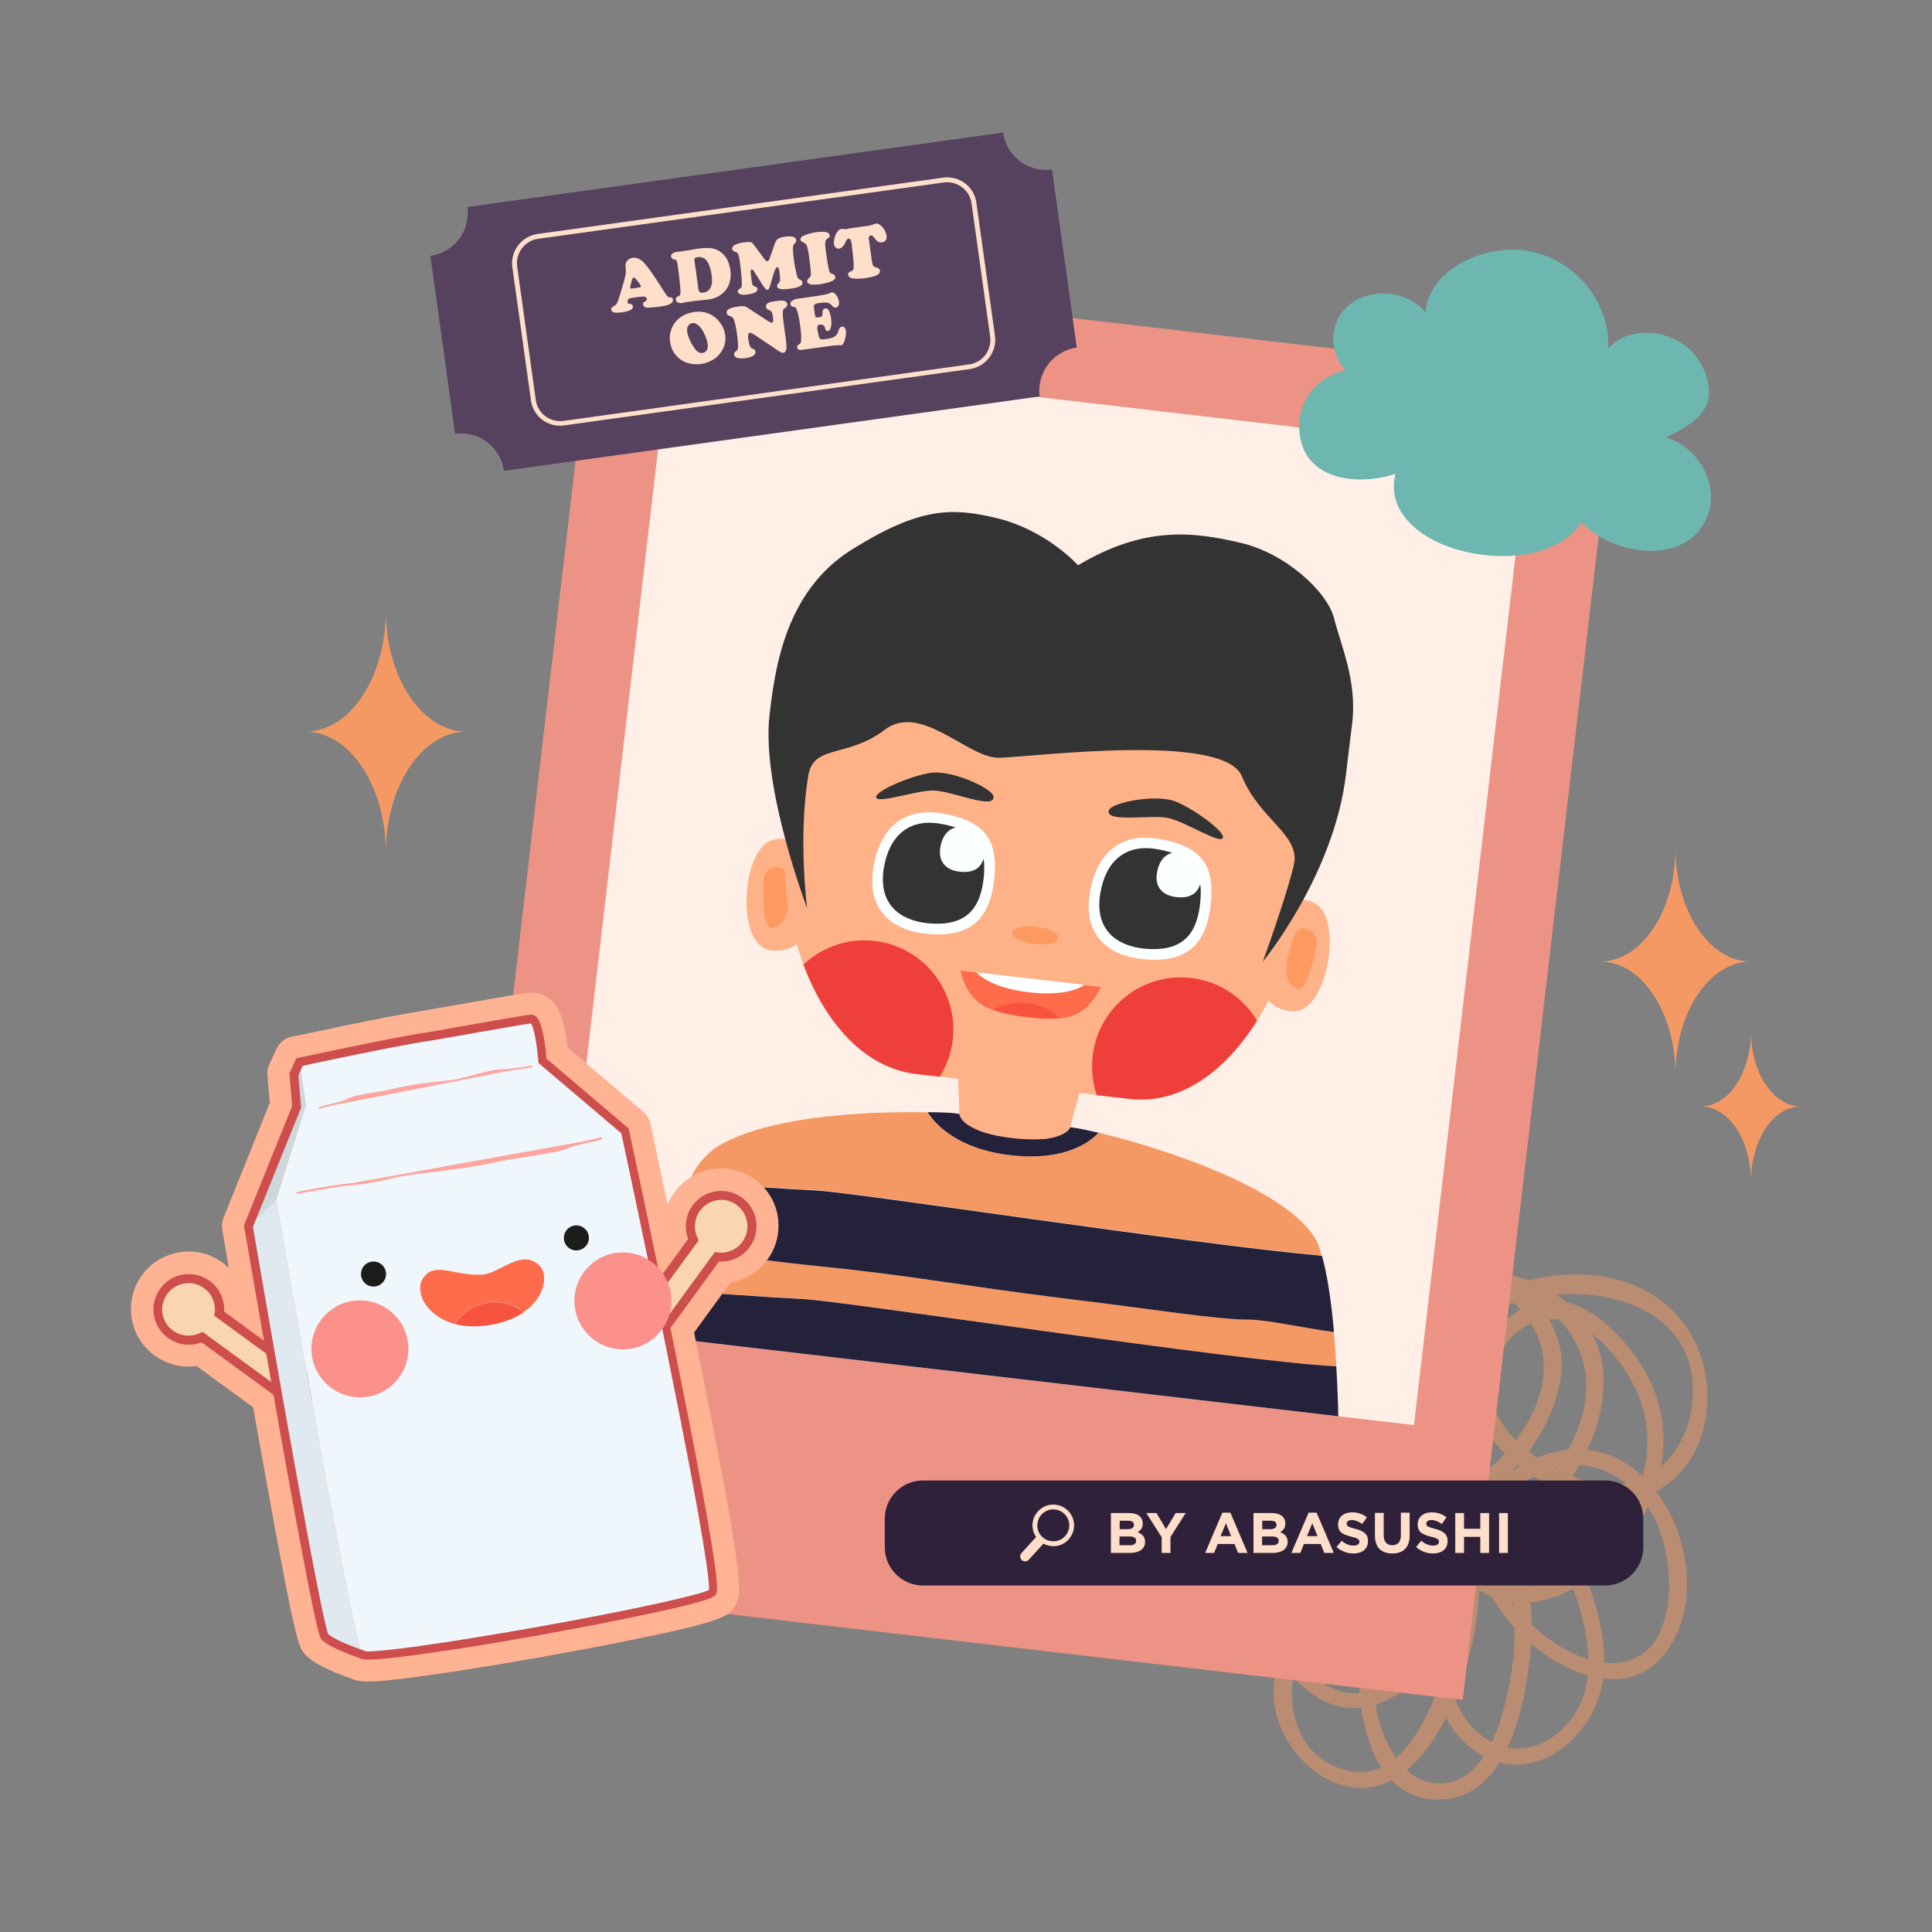 <?xml version="1.0" encoding="utf-8"?>
<!-- Generator: Adobe Illustrator 22.1.0, SVG Export Plug-In . SVG Version: 6.00 Build 0)  -->
<svg version="1.1" id="Layer_1" xmlns="http://www.w3.org/2000/svg" xmlns:xlink="http://www.w3.org/1999/xlink" x="0px" y="0px"
	 viewBox="0 0 1080 1080" style="enable-background:new 0 0 1080 1080;" xml:space="preserve">
<rect x="0" y="0" width="1080" height="1080" fill="#808080" stroke="none"/>
<style type="text/css">
	.st0{opacity:0.5;fill:#F49964;}
	.st1{fill:#EC9385;}
	.st2{fill:#FFEFE6;}
	.st3{clip-path:url(#SVGID_2_);}
	.st4{fill:#F49964;}
	.st5{fill:#24213B;}
	.st6{fill:#FFCB15;}
	.st7{fill:#FFB288;}
	.st8{opacity:0.7;fill:#FE9150;}
	.st9{fill:#333333;}
	.st10{fill:#FBFFFF;}
	.st11{fill:#FF6C4B;}
	.st12{fill:#F7533F;}
	.st13{fill:#EF3F3A;}
	.st14{fill:none;}
	.st15{fill:#56425E;}
	.st16{fill:#FFDFCA;}
	.st17{fill:#FFB392;}
	.st18{fill:#F9D6B1;}
	.st19{fill:#CE4D4D;}
	.st20{fill:#CDD7DE;}
	.st21{fill:#DFE9EF;}
	.st22{fill:#EFF7FC;}
	.st23{fill:#FFA49F;}
	.st24{fill:#1C1C1B;}
	.st25{fill:#FC908B;}
	.st26{fill:#6EB7B1;}
	.st27{fill:#30213A;}
</style>
<g>
	<path class="st0" d="M838.8,846.7c-3.9-13.4,25.6-25.3,34.7-27c20.8-3.8,39.5,8.8,49.8,26.1c15.4,26,16.7,88.5-27.1,83.6
		c-25.7-2.9-63.8-35.7-62.3-64c0.8-15.5,13.8-26.6,27.3-13c4.2,4.2,7,11,9.6,16.2c5.8,11.7,10.9,23.8,13.9,36.5
		c3.4,14,5,29.7,0.2,43.6c-7.2,20.6-30.3,36.3-51.4,24.9c-18.9-10.3-24.4-32-24.9-52.1c-0.3-15.6,0.5-46.4,13.3-57.9
		c26.7-24.1,25.7,51,24,63.9c-2.9,22.3-11.4,70-41.7,69.4c-21.5-0.4-32.3-25.9-35.2-43.7c-3.3-20.4,0.2-44.1,11.1-61.9
		c4-6.5,15.2-22,23.8-23.7c12-2.3,13.9,9.5,13.6,17.7c-0.4,14.8-4.2,29.8-8.6,43.9c-7.6,24.5-24.3,70.4-58.3,59.8
		c-30.2-9.5-32.7-43-24.1-67.8c8.1-23.4,20.4-46.1,35.5-65.8c10.1-13.3,36.1-44.2,55.8-29.6c24.8,18.5-5.4,73.2-17.9,90.5
		c-9.2,12.8-22.8,27.8-39.4,30c-20,2.7-37.6-18.1-42-35.9c-5.2-20.7,4.5-47,13.7-65.4c7.2-14.6,27.3-47.3,43.2-23.3
		c17.2,25.9-14.1,82.5-47.1,73.6c-34.1-9.2-17.2-64.7-5.6-86.1c7-12.9,16.5-25,27.4-34.8c17.2-15.5,50.8-26.5,56.8,5.6
		c4.6,24.9-21.8,82.4-53.3,62c-29.3-19-20.9-64.2-7.6-89.4c8.4-15.9,21.2-31.2,37.4-39.5c19.6-9.9,38.7-3.2,55.5,9.1
		c29.5,21.7,30.5,51.2,10.5,80.1c-17.2,24.9-48.8,45.3-75.4,20.5c-40.1-37.4,5.8-97.9,50.2-102.4c40.3-4.1,71.5,32.1,60.2,71.1
		c-8.3,28.7-37.1,69-72.5,56.5c-30.3-10.7-32.7-54-19-78.3c10.4-18.5,29-31.8,48.4-39.5C883,713.5,952,725.8,946,784.4
		c-2.2,21.4-16.9,42.9-39,45.3c-18.9,2.1-39-7.7-53.6-19.2c-17.1-13.5-27.6-35-14.5-55.3c14.9-23.1,38.7-22.6,57-4.4
		c29.5,29.4,33,65.7,10.1,100.1c-20.5,30.7-67.1,56.7-89.1,12.4c-13.2-26.6-7.7-66,19-82.1c4.9-3,0.9-11-4.1-8
		c-32.2,19.4-39.3,66.9-20.6,98.3c24.2,40.8,70.2,24.9,95.1-5.8c32.9-40.6,32.4-88.9-7.6-124.8c-13-11.7-29.5-18.5-46.1-10.3
		c-16.6,8.1-29.8,27.6-28.9,46.4c1.8,39.7,61.2,72.7,96.8,59c39.1-15,43.3-70.5,18.4-99.2c-43.7-50.4-141.9-16.2-160,42.7
		c-10,32.5,5.2,78.4,44.2,79.1c42.9,0.8,74.8-50.3,73.3-89.2c-1.5-40.3-45.3-65.3-82.3-56.6c-31.3,7.3-59.5,35.6-63.8,67.9
		c-4.1,30.2,20.4,65.2,53.1,62.8c36.2-2.6,68.6-45.6,69.6-80.1c1.1-36.6-47-72-81.7-63.2c-42.2,10.7-72.9,67.2-65.7,108.6
		c5.4,31.1,34,61.5,64.2,36.3c22.6-18.8,43.1-76.1,7.9-92.9c-38.7-18.5-78.1,36.7-89.5,66.8c-10.7,28.2-17.6,89.1,29.6,85.9
		c33.7-2.3,61-52.9,48-83c-12.8-29.7-38.8-17.2-53,3.5c-16.3,23.8-32.5,64.4-21.1,93.1c9.5,23.8,33.2,43.8,59.4,33.7
		c26.7-10.3,44.7-40.3,54.7-65.6c7.3-18.6,16.7-51.1-1.2-67c-23-20.6-53.6,9.6-67.4,26.7C737,872.2,711,913.3,712,947.8
		c1,34,40.2,67.2,71.7,43.9c29.1-21.5,45.6-79.1,42.8-113.8c-1.1-13.7-7-25.4-22.2-20.4c-20.3,6.8-34.5,29.9-40.5,49.1
		c-9.8,31.7-4.1,104,44.6,99.1c37.5-3.8,45.8-61.2,47.8-90.1c1.1-16.1-3.7-85.9-34.4-65.4c-17.8,11.9-21.4,44.8-22.1,63.8
		c-0.7,22,3.1,46.1,20.5,61.4c32.6,28.5,73.2-3,76.3-39.9c1.7-20.5-4.5-41.1-12.6-59.8c-5.8-13.3-13.6-33.9-28.7-39.1
		c-13-4.5-26.6,6-30,18.5c-4.5,16.8,6.6,35.8,16.2,48.7c19,25.2,65.4,53,90.2,19.4c24.1-32.6,8-90.5-27.6-107.9
		c-17.6-8.6-36-5.8-52.6,3.3c-10.6,5.8-25.7,15.7-21.5,29.7C831.6,854,840.4,852.2,838.8,846.7L838.8,846.7z"/>
	<g>
		
			<rect x="289.6" y="177.8" transform="matrix(0.993 0.116 -0.116 0.993 67.724 -63.276)" class="st1" width="573.1" height="742.1"/>
		
			<rect x="340.7" y="224.2" transform="matrix(0.993 0.116 -0.116 0.993 61.801 -64.322)" class="st2" width="483.1" height="546.6"/>
		<g>
			<defs>
				
					<rect id="SVGID_1_" x="340.7" y="224.2" transform="matrix(0.993 0.116 -0.116 0.993 61.801 -64.322)" width="483.1" height="546.6"/>
			</defs>
			<clipPath id="SVGID_2_">
				<use xlink:href="#SVGID_1_"  style="overflow:visible;"/>
			</clipPath>
			<g class="st3">
				<g>
					<path class="st4" d="M736.6,694.9c-14-29.3-85.5-53-122.5-61.7c-4.4,4.7-18.2,16.1-49.6,12.5c-29.2-3.4-41.6-17.1-46.1-23.9
						c-25.9-0.5-83.8,0.6-114.9,17.7c-8.1,4.5-14.3,11.7-17.9,20.2c-0.1,0.3-0.2,0.6-0.3,0.9c26.4,1.9,57.5,4,70.8,4.7
						c21.4,1,209.3,29.9,282.7,36.5C738.2,699.3,737.4,697,736.6,694.9z"/>
					<path class="st4" d="M542.9,629.9c1.5,1.1,3.7,1.9,6.3,2.8c1,0.4,2.2,0.7,3.4,1c0.6,0.2,1.2,0.3,1.9,0.5
						c1.3,0.3,2.7,0.6,4.2,0.9c1.5,0.3,3.1,0.5,4.8,0.8c0.9,0.1,1.7,0.2,2.6,0.3c1.8,0.2,3.5,0.4,5.2,0.5c1.6,0.1,3.1,0.2,4.6,0.2
						c1.4,0,2.8,0,4,0c0.8,0,1.6-0.1,2.4-0.1c0.2,0,0.4,0,0.6,0c0.7-0.1,1.5-0.1,2.1-0.2c0,0,0,0,0,0c1-0.1,2-0.3,2.8-0.5
						c0.6-0.1,1.1-0.2,1.6-0.4c0.1,0,0.3-0.1,0.4-0.1c0.5-0.1,1-0.3,1.4-0.4c0.7-0.2,1.3-0.5,1.8-0.7c0.6-0.2,1-0.5,1.5-0.7
						c0.4-0.3,0.8-0.5,1.2-0.7c0.2-0.1,0.3-0.2,0.5-0.4c0,0,0,0,0,0c0.3-0.2,0.6-0.5,0.8-0.7c1-1,1.2-1.7,1.2-1.7
						c-0.5-0.1-1-0.1-1.5-0.2c-19.9-2.3-49.1-5.7-60.5-7.1C536.4,622.9,536.6,626.4,542.9,629.9z"/>
					<path class="st5" d="M564.5,645.7c31.4,3.7,45.2-7.8,49.6-12.5c-6.5-1.5-11.9-2.6-15.8-3.1c0,0-0.3,0.8-1.2,1.7
						c-0.2,0.2-0.5,0.5-0.8,0.7c0,0,0,0,0,0c-0.2,0.1-0.3,0.2-0.5,0.4c-0.3,0.2-0.7,0.5-1.2,0.7c-0.4,0.3-0.9,0.5-1.5,0.7
						c-0.6,0.2-1.2,0.5-1.8,0.7c-0.4,0.1-0.9,0.3-1.4,0.4c-0.1,0-0.3,0.1-0.4,0.1c-0.5,0.1-1.1,0.3-1.6,0.4
						c-0.9,0.2-1.8,0.3-2.8,0.5c0,0,0,0,0,0c-0.7,0.1-1.4,0.2-2.1,0.2c-0.2,0-0.4,0-0.6,0c-0.8,0.1-1.6,0.1-2.4,0.1
						c-1.3,0-2.6,0-4,0c-1.4,0-3-0.1-4.6-0.2c-1.6-0.1-3.3-0.3-5.2-0.5c-0.9-0.1-1.8-0.2-2.6-0.3c-1.7-0.2-3.3-0.5-4.8-0.8
						c-1.5-0.3-2.9-0.6-4.2-0.9c-0.7-0.2-1.3-0.3-1.9-0.5c-1.2-0.3-2.3-0.7-3.4-1c-2.6-0.9-4.8-1.7-6.3-2.8c-6.3-3.5-6.5-7-6.5-7
						c-3-0.4-4.8-0.6-4.8-0.6s-5-0.3-13.2-0.4C522.9,628.6,535.4,642.3,564.5,645.7z"/>
				</g>
				<path class="st6" d="M585,636.5c-1.5,0.2-3.2,0.3-5.1,0.4C581.8,636.8,583.5,636.7,585,636.5z"/>
				<path class="st6" d="M575.9,636.9c-1.4,0-3-0.1-4.6-0.2C572.9,636.8,574.4,636.9,575.9,636.9z"/>
				<path class="st6" d="M579.9,636.9c-1.3,0-2.6,0-4,0C577.3,636.9,578.6,636.9,579.9,636.9z"/>
				<path class="st6" d="M597.1,631.9c-0.2,0.2-0.5,0.5-0.8,0.7C596.6,632.3,596.9,632.1,597.1,631.9z"/>
				<path class="st6" d="M591.3,635.1c-1,0.3-2.2,0.6-3.5,0.9C589.1,635.8,590.3,635.5,591.3,635.1z"/>
				<path class="st6" d="M595.8,632.9c-0.3,0.2-0.7,0.5-1.2,0.7C595.1,633.4,595.5,633.2,595.8,632.9z"/>
				<path class="st6" d="M556.5,634.6c-1.4-0.3-2.7-0.6-3.9-0.9C553.8,634,555.1,634.3,556.5,634.6z"/>
				<path class="st6" d="M542.9,629.9c-6.3-3.5-6.5-7-6.5-7h0C536.4,622.9,536.6,626.4,542.9,629.9z"/>
				<path class="st6" d="M549.2,632.7c-2.6-0.9-4.7-1.8-6.3-2.8C544.5,630.9,546.6,631.8,549.2,632.7z"/>
				<path class="st4" d="M747,763.8c-0.4-6.7-0.8-13.2-1.4-19.3c-18.1-2.5-37.7-6.9-47.2-6.9c-19-0.1-52.6-5.6-105.3-12.1
					c-53.3-6.5-84.7-12.6-133.8-17.6c-26.1-2.6-60.9-7.1-88.1-10.8c-2.8,7.5-5.6,15.2-8.4,23.2c28.5,2.1,70.1,5,86.2,5.8
					C472.2,727.3,689.4,760.9,747,763.8z"/>
				<path class="st5" d="M459.4,708c49.1,4.9,80.4,11,133.8,17.6c52.7,6.4,86.3,12,105.3,12.1c9.5,0,29.2,4.5,47.2,6.9
					c-1.5-17.2-3.7-31.9-6.7-42.6c-73.4-6.6-261.3-35.5-282.7-36.5c-13.3-0.6-44.4-2.8-70.8-4.7c-4.4,10.9-9.2,23.2-14.1,36.5
					C398.4,700.9,433.2,705.3,459.4,708z"/>
				<path class="st5" d="M747,763.8c-57.6-3-274.9-36.5-297.9-37.6c-16.1-0.8-57.8-3.7-86.2-5.8c-4.6,13-9.3,26.5-14,40.2
					c-0.1,0.3-0.2,0.6-0.3,0.9l5.9,0.7l393.9,46.1C748.3,792.9,747.8,777.8,747,763.8z"/>
				<g>
					<g>
						<g>
							<path class="st7" d="M451.3,485.7c0,0-3.8-21.5-20.2-15.9c-16.6,5.7-20.1,59.1-0.2,61.4c15.5,1.8,18.3-9.2,18.3-9.2
								L451.3,485.7z"/>
							<path class="st7" d="M712.6,516.3c0,0,8.6-20.1,23.3-10.8c14.9,9.4,5.9,62.1-14,59.8c-15.5-1.8-15.7-13.2-15.7-13.2
								L712.6,516.3z"/>
						</g>
						<g>
							<path class="st8" d="M436.3,484.8c0,0-9.7-1.4-9.6,8.9c0,10.4-0.4,26.4,5.7,24.7s7.5-6.5,8.3-12.9
								C441.4,499.2,441.8,486.7,436.3,484.8z"/>
							<path class="st8" d="M728.4,518.9c0,0,9.7,0.8,7.3,10.9s-5.7,25.7-11.2,22.7s-5.8-8-5.1-14.4
								C720,531.8,722.6,519.5,728.4,518.9z"/>
						</g>
					</g>
					<path class="st7" d="M454.1,393.8c-3.8,0.7-8.5,18.4-8.9,22.2l-5.8,49.8c-6.1,52.4,20.5,128.3,72.9,134.5l119,13.9
						c52.4,6.1,90.6-62.2,96.7-114.6l6-50.8c0.5-4.7-1-23.5-5.6-24.3C696.6,418.8,498.3,386,454.1,393.8z"/>
					<path class="st9" d="M602.6,316c0,0-17.7-20.1-46.8-26.7c-23.5-5.4-41.4-6-79.6,17.9c-37.4,23.4-43,66.9-46,92.2
						c-4.8,40.8,21,108.3,21,108.3s-5.2-39.5,0.7-74.5c2.9-17.1,22.3-9.6,42.6-25.2c20.3-15.6,46.8,16.1,64,15.6
						c19.3-0.5,125.6-14.3,135.7,10.3c10.1,24.5,32.8,32.8,29.1,49.4s-17.4,54.3-17.4,54.3s40.1-48.6,46.6-105.5
						c1.3-11.3,2.5-20.3,3.4-28c2.8-23.5-6.5-43.8-10.1-58.3c-3.8-15.2-27.4-36.7-52.5-42.4C666.1,297,639.3,294.2,602.6,316z"/>
					
						<ellipse transform="matrix(0.116 -0.993 0.993 0.116 -7.71 1037.186)" class="st8" cx="579" cy="522.9" rx="4.9" ry="13.1"/>
					<g>
						<g>
							<path class="st10" d="M555.7,492.2c-2.7,22.8-14.6,32-37.6,29.8c-19.3-1.9-34-13.2-29.8-37.6c3.7-21.3,16.7-33.1,37.6-29.8
								C551.4,458.7,558.2,470.3,555.7,492.2z"/>
							<path class="st9" d="M549.8,491.5c-2.2,18.9-12.1,26.4-31.1,24.6c-15.9-1.6-28-10.9-24.6-31.1c3-17.6,13.8-27.4,31.1-24.6
								C546.3,463.8,551.9,473.4,549.8,491.5z"/>
							<path class="st10" d="M550.6,476.3c-1,8.4-5.4,11.8-13.9,11c-7.1-0.7-12.6-4.9-11-13.9c1.4-7.9,6.2-12.2,13.9-11
								C549,463.9,551.6,468.2,550.6,476.3z"/>
						</g>
						<g>
							<path class="st10" d="M676.7,506.4c-2.7,22.8-14.6,32-37.6,29.8c-19.3-1.9-34-13.2-29.8-37.6c3.7-21.3,16.7-33.1,37.6-29.8
								C672.5,472.8,679.3,484.4,676.7,506.4z"/>
							<path class="st9" d="M670.8,505.7c-2.2,18.9-12.1,26.4-31.1,24.6c-15.9-1.6-28-10.9-24.6-31.1c3-17.6,13.8-27.4,31.1-24.6
								C667.3,478,673,487.6,670.8,505.7z"/>
							<path class="st10" d="M671.7,490.5c-1,8.4-5.4,11.8-13.9,11c-7.1-0.7-12.6-4.9-11-13.9c1.4-7.9,6.2-12.2,13.9-11
								C670.1,478.1,672.6,482.4,671.7,490.5z"/>
						</g>
						<path class="st9" d="M555.4,445.3c-0.5-4.6-23.5-15-35-13.3c-11.6,1.7-32.1,10.6-30.6,13.9c1.5,3.3,21.9-3.9,31.6-4
							C531.2,441.7,556.2,453.1,555.4,445.3z"/>
						<path class="st9" d="M619.9,452.9c1.6-4.4,26.4-9.1,37.1-4.9c10.9,4.3,28.8,17.7,26.5,20.6c-2.3,2.9-20.4-8.9-29.9-11.2
							C644.3,455,617.3,460.3,619.9,452.9z"/>
					</g>
					<g>
						<path class="st11" d="M537,542.5c0,0,2,14,13.7,20.3c8.9,4.8,37.9,9.1,48.8,5.1s15.9-16.1,15.9-16.1L537,542.5z"/>
						<path class="st10" d="M545.8,543.5c0,0,6.5,8.5,29.5,11.2s30.8-4.2,30.8-4.2L545.8,543.5z"/>
						<path class="st12" d="M555.1,564.6c9.4,3.1,26.2,5.6,37.3,4.6c-3.1-3.2-8.9-7.4-18.1-8.4C565.1,559.7,558.8,562.3,555.1,564.6
							z"/>
					</g>
					<g>
						<g>
							<path class="st13" d="M489,526c-15.2-1.8-29.5,3.5-39.9,13.2c11.8,31.5,33.3,57.7,63.2,61.2l13,1.5
								c3.8-6.1,6.4-13.1,7.3-20.7C535.7,553.9,516.2,529.2,489,526z"/>
							<path class="st13" d="M665.9,546.7c-27.3-3.2-51.9,16.3-55.1,43.6c-0.9,7.6,0,15.1,2.3,21.9l18.2,2.1
								c29.3,3.4,54.2-16.4,71.4-43.7C695.1,557.8,681.8,548.6,665.9,546.7z"/>
						</g>
					</g>
				</g>
				<path class="st14" d="M582.9,636.7c-0.2,0-0.4,0-0.6,0C582.5,636.8,582.7,636.7,582.9,636.7z"/>
				<path class="st14" d="M589.9,635.6c-0.1,0-0.3,0.1-0.4,0.1C589.6,635.6,589.7,635.6,589.9,635.6z"/>
				<path class="st14" d="M593.1,634.4c-0.6,0.2-1.2,0.5-1.8,0.7C592,634.9,592.6,634.7,593.1,634.4z"/>
				<path class="st14" d="M585,636.5c1-0.1,2-0.3,2.8-0.5C587,636.2,586,636.4,585,636.5C585,636.5,585,636.5,585,636.5z"/>
				<path class="st14" d="M549.2,632.7c-2.6-0.9-4.7-1.8-6.3-2.8C544.4,631,546.6,631.8,549.2,632.7z"/>
				<path class="st14" d="M595.8,632.9c0.2-0.1,0.3-0.2,0.5-0.4c0,0,0,0,0,0C596.2,632.7,596,632.8,595.8,632.9z"/>
				<path class="st5" d="M595.8,632.9c-0.3,0.2-0.7,0.5-1.2,0.7C595.1,633.4,595.5,633.2,595.8,632.9z"/>
				<path class="st5" d="M597.1,631.9c-0.2,0.2-0.5,0.5-0.8,0.7C596.6,632.3,596.9,632.1,597.1,631.9z"/>
				<path class="st5" d="M591.3,635.1c-0.4,0.1-0.9,0.3-1.4,0.4C590.4,635.4,590.9,635.3,591.3,635.1z"/>
				<path class="st5" d="M585,636.5c-0.7,0.1-1.4,0.2-2.1,0.2C583.6,636.7,584.3,636.6,585,636.5z"/>
				<path class="st5" d="M554.5,634.2c1.3,0.3,2.7,0.6,4.2,0.9c-0.8-0.1-1.5-0.3-2.2-0.4C555.8,634.5,555.1,634.3,554.5,634.2z"/>
				<path class="st7" d="M534.7,580.3l1.5,39.1l0.1,3.5c0,0,0.2,3.5,6.5,7c1.7,0.9,3.7,1.9,6.3,2.8c1,0.4,2.2,0.7,3.4,1
					c0.6,0.2,1.2,0.3,1.9,0.5c0.7,0.2,1.3,0.3,2,0.5c0.7,0.1,1.4,0.3,2.2,0.4c1.5,0.3,3.1,0.5,4.8,0.8c0.9,0.1,1.7,0.2,2.6,0.3
					c1.8,0.2,3.5,0.4,5.2,0.5c1.6,0.1,3.1,0.2,4.6,0.2c1.4,0,2.8,0,4,0c0.8,0,1.6-0.1,2.4-0.1c0.2,0,0.4,0,0.6,0
					c0.7-0.1,1.5-0.1,2.1-0.2c1-0.1,2-0.3,2.8-0.5c0.6-0.1,1.1-0.2,1.6-0.4c0.1,0,0.3-0.1,0.4-0.1c0.5-0.1,1-0.3,1.4-0.4
					c0.7-0.2,1.3-0.5,1.8-0.7c0.6-0.2,1-0.5,1.5-0.7c0.4-0.3,0.8-0.5,1.2-0.7c0.2-0.1,0.3-0.2,0.5-0.4c0.3-0.2,0.6-0.5,0.8-0.7
					c1-1,1.2-1.7,1.2-1.7l0.6-2.1l10.7-38.9L534.7,580.3z"/>
				<path class="st5" d="M582.3,636.8c-0.8,0.1-1.6,0.1-2.4,0.1C580.7,636.9,581.5,636.8,582.3,636.8z"/>
				<path class="st5" d="M589.5,635.7c-0.5,0.1-1.1,0.3-1.6,0.4C588.4,635.9,589,635.8,589.5,635.7z"/>
				<path class="st5" d="M563.5,635.9c-1.7-0.2-3.3-0.5-4.8-0.8C560.2,635.4,561.8,635.6,563.5,635.9z"/>
			</g>
		</g>
	</g>
	<g>
		<path class="st15" d="M601.9,194.3l-13.8-99.5c-13.3,1.8-25.5-7.4-27.3-20.7l-299.5,41.6c1.8,13.3-7.4,25.5-20.7,27.3l13.8,99.5
			c13.3-1.8,25.5,7.4,27.3,20.7l299.5-41.6C579.4,208.4,588.7,196.1,601.9,194.3z"/>
		<path class="st16" d="M300.4,130.8l0.4,2.7L527.6,102c7.5-1,14.5,4.2,15.5,11.7l10.4,74.5c1,7.5-4.2,14.5-11.7,15.5L315,235.3
			c-7.5,1-14.5-4.2-15.5-11.7L289.1,149c-1-7.5,4.2-14.5,11.7-15.5L300.4,130.8 M300.4,130.8c-8.9,1.3-15.2,9.6-14,18.5l10.4,74.5
			c1.2,9,9.6,15.3,18.6,14l226.7-31.5c0,0,0,0,0.1,0c8.9-1.3,15.2-9.6,14-18.5l-10.4-74.5c-1.2-9-9.6-15.3-18.6-14L300.4,130.8
			C300.5,130.8,300.4,130.8,300.4,130.8L300.4,130.8z"/>
		<g>
			<g>
				<path class="st16" d="M367.2,156.7l5,7.8c0.5,0.7,0.9,1.2,1.1,1.4c0.3,0.2,0.7,0.3,1.2,0.3c1,0,1.6,0.4,1.7,1.3
					c0.1,1-0.4,1.8-1.5,2.4c-1.1,0.6-3.1,1.1-5.8,1.5c-3.1,0.4-5.4,0.6-6.9,0.6c-0.7,0-1.3-0.2-1.7-0.5c-0.5-0.3-0.7-0.7-0.8-1.3
					c-0.1-0.4,0-0.7,0.2-1c0.2-0.3,0.5-0.5,1.1-0.8c0.6-0.3,0.9-0.7,0.8-1.2c-0.1-0.9-0.8-1.4-1.9-1.4c-1.2,0-2.9,0.2-5.1,0.5
					c-1.8,0.3-2.9,0.5-3.2,0.8c-0.2,0.2-0.4,0.4-0.5,0.8c-0.1,0.4-0.1,0.7-0.1,1.1c0,0.3,0.1,0.5,0.3,0.6c0.1,0.1,0.5,0.2,1.2,0.3
					c0.9,0.1,1.4,0.6,1.5,1.3c0.2,1.6-1.6,2.7-5.5,3.3c-2.2,0.3-3.9,0.4-4.9,0.2c-1-0.2-1.6-0.7-1.7-1.7c-0.1-0.4,0-0.8,0.2-1
					c0.2-0.3,0.5-0.5,1.1-0.8c0.8-0.4,1.5-1,1.8-1.6c0.4-0.6,0.9-1.9,1.5-3.9l2-6.7c0.7-2.5,1.2-4.3,1.4-5.5
					c0.2-1.2,0.2-2.4,0.1-3.5c-0.1-1.2-0.2-2-0.1-2.5c0.1-0.5,0.3-1,0.7-1.5c0.8-1.1,1.9-1.7,3.4-1.9c1.4-0.2,2.8,0.2,4.2,1.1
					C359.7,146.1,362.9,150.1,367.2,156.7z M353.3,161.3l4-0.6c0.7-0.1,1.1-0.3,1-0.6c-0.1-0.5-0.7-1.5-2-3.1
					c-0.6-0.7-1-1.2-1.3-1.5s-0.6-0.3-0.8-0.3c-0.5,0.1-0.8,0.6-1,1.5c0,0.1-0.2,0.6-0.4,1.5c-0.4,1.5-0.6,2.4-0.5,2.6
					C352.3,161.2,352.6,161.4,353.3,161.3z"/>
				<path class="st16" d="M387,168.4l-1.5,0.2c-0.9,0.1-1.8,0.3-2.9,0.5c-0.7,0.1-1.1,0.2-1.4,0.3c-0.9,0.1-1.7,0-2.3-0.3
					c-0.6-0.3-1-0.9-1.1-1.5c-0.1-0.5,0-0.9,0.2-1.2c0.2-0.3,0.6-0.6,1.2-0.8c0.5-0.2,0.9-0.5,1-0.8c0.1-0.3,0.2-1,0.2-1.9
					c0-1-0.2-3.1-0.5-6c-0.3-3-0.7-5.9-1.1-8.9c-0.2-1.1-0.4-1.9-0.6-2.3c-0.2-0.4-0.7-0.6-1.4-0.7c-1-0.2-1.5-0.8-1.7-1.6
					c-0.1-0.7,0.2-1.2,0.8-1.7c0.6-0.5,1.5-0.8,2.6-0.9c0.4-0.1,0.8-0.1,1.4-0.2c1.2-0.1,2-0.2,2.5-0.3c2-0.3,4.2-0.6,6.6-1.1
					c0.5-0.1,1.2-0.2,1.9-0.3c3.1-0.4,5.7-0.4,7.6,0c2.9,0.7,5.1,2.2,6.9,4.5c1.5,2,2.5,4.6,2.9,7.7c0.2,1.5,0.2,3.1,0,4.7
					c-0.2,1.6-0.7,3-1.3,4.3c-1.3,2.5-3.2,4.4-5.9,5.8c-1.6,0.8-3.3,1.3-5.1,1.5l-2.5,0.3l-2.1,0.2
					C389.7,168.1,388.3,168.2,387,168.4z M388.2,145.6l2.2,15.9c0.1,0.9,0.4,1.4,0.8,1.8c0.4,0.3,1.1,0.4,1.9,0.3
					c4-0.6,5.6-3.9,4.7-9.9c-0.5-3.4-1.3-5.9-2.5-7.6c-1.3-1.9-3.2-2.7-5.6-2.3c-0.7,0.1-1.1,0.3-1.3,0.6
					C388.2,144.5,388.2,145,388.2,145.6z"/>
				<path class="st16" d="M432.3,153.5l-1.7,5.9c-0.3,1-0.6,1.7-0.8,2c-0.2,0.4-0.5,0.6-0.8,0.6c-0.3,0-0.6-0.1-0.9-0.3
					c-0.2-0.1-0.6-0.7-1.3-1.7s-1.3-1.8-1.7-2.6l-3.6-5.7c-0.5-0.8-0.9-1.2-1.3-1.1c-0.4,0.1-0.6,0.5-0.6,1.2
					c0.1,1.6,0.3,3.1,0.5,4.5c0.2,1.4,0.4,2.4,0.6,2.9c0.1,0.3,0.3,0.5,0.5,0.6c0.2,0.1,0.6,0.3,1.4,0.6c0.5,0.2,0.8,0.5,0.8,1.1
					c0.2,1.5-1.6,2.6-5.6,3.1c-3.3,0.5-5.1-0.1-5.3-1.5c-0.1-0.4,0-0.7,0.1-0.9c0.1-0.2,0.6-0.5,1.2-1c0.4-0.3,0.7-0.6,0.8-1
					c0.1-0.4,0.1-1.1,0.1-2.1c0-1.1-0.2-2.9-0.4-5.4c-0.2-2.5-0.5-4.7-0.7-6.4c-0.3-2.2-0.7-3.7-1.1-4.5c-0.2-0.3-0.3-0.4-0.5-0.6
					c-0.2-0.1-0.5-0.3-1-0.4c-1-0.3-1.6-0.9-1.7-1.6c-0.1-0.5,0.1-0.9,0.4-1.4c0.3-0.4,0.8-0.8,1.3-1c0.6-0.3,1.4-0.5,2.3-0.8
					c1-0.3,1.8-0.5,2.5-0.5c1.8-0.2,3-0.3,3.8-0.1c0.4,0.1,0.7,0.2,0.9,0.4c0.2,0.2,0.6,0.6,1.1,1.3l5.4,7.3c0.6,0.8,1,1.3,1.2,1.4
					c0.2,0.2,0.5,0.2,0.8,0.2c0.3,0,0.5-0.2,0.7-0.4c0.2-0.2,0.4-0.7,0.6-1.3l2.1-6c0.3-0.8,0.4-1.3,0.5-1.5c0.5-1.5,1-2.5,1.6-3
					c0.8-0.7,2.2-1.2,4.4-1.5c3.9-0.5,5.9,0.1,6.2,1.8c0.1,0.4,0,0.7-0.1,1c-0.1,0.3-0.4,0.6-0.8,1c-0.6,0.6-0.9,1.3-0.9,2.2
					c-0.1,1.9,0.1,4.3,0.5,7c0.5,3.5,1.1,6.5,1.8,9.1c0.2,0.6,0.4,1.1,0.6,1.3c0.2,0.2,0.7,0.5,1.5,0.9c0.5,0.3,0.8,0.7,0.9,1.2
					c0.1,1-0.4,1.7-1.6,2.3c-0.6,0.3-1.3,0.5-2,0.7c-0.7,0.2-1.8,0.4-3.3,0.6c-2.3,0.3-4.1,0.4-5.2,0.2c-1.3-0.2-2-0.7-2.1-1.6
					c0-0.3,0-0.6,0.1-0.8c0.1-0.2,0.5-0.7,1.1-1.3c0.3-0.3,0.5-0.9,0.5-1.8c0-0.8-0.1-2.2-0.4-4.2c-0.2-1.1-0.3-1.8-0.5-2.1
					c-0.1-0.3-0.4-0.5-0.7-0.4c-0.4,0.1-0.7,0.4-1,0.9S432.8,151.8,432.3,153.5z"/>
				<path class="st16" d="M456.2,129.8c1.6-0.2,3-0.3,4.5-0.2c1.9,0.1,3,0.8,3.1,2c0.1,0.4,0,0.7-0.2,0.9c-0.2,0.2-0.6,0.6-1.3,1.1
					c-0.6,0.4-0.9,1.1-1,2.2c-0.1,1.1,0.1,3.2,0.6,6.3c0.7,5.2,1.3,8.4,1.7,9.6c0.2,0.4,0.3,0.7,0.6,0.9c0.2,0.2,0.6,0.4,1.1,0.5
					c1,0.3,1.5,0.8,1.6,1.6c0.2,1.1-0.6,2-2.2,2.6c-1.7,0.7-3.9,1.2-6.5,1.6c-4.5,0.6-6.8,0.1-7-1.6c-0.1-0.6,0.3-1.3,1.1-1.9
					c0.6-0.5,0.9-1.1,1-1.8c0-1.6-0.3-4.9-1-10c-0.5-3.5-1-5.7-1.5-6.7c-0.3-0.5-0.8-1-1.6-1.3c-0.6-0.3-1-0.5-1.3-0.8
					c-0.2-0.2-0.4-0.5-0.4-0.9c-0.1-0.6,0.1-1.1,0.7-1.5c0.5-0.4,1.5-0.9,2.9-1.4C452.7,130.5,454.4,130.1,456.2,129.8z"/>
				<path class="st16" d="M474.7,127.7l10.8-1.5c1.2-0.2,2.2-0.5,3.1-0.9c0.4-0.2,0.8-0.3,1.1-0.3c1.1-0.2,2.3,0.5,3.6,2
					c1.3,1.5,2,3.1,2.3,4.8c0.2,1.2-0.1,2.1-0.7,2.8c-0.5,0.5-1.1,0.8-1.9,0.9c-0.7,0.1-1.4,0-2-0.3c-0.6-0.3-1.2-0.9-1.9-1.8
					c-0.6-0.8-1-1.3-1.3-1.5c-0.3-0.2-0.6-0.3-1-0.3c-0.5,0.1-0.8,0.3-1,0.8c-0.2,0.5-0.2,1.2,0,2.1l1.6,11.5c0.2,1.2,0.4,2,0.7,2.5
					c0.3,0.5,0.8,0.8,1.6,1c0.8,0.2,1.3,0.4,1.6,0.7c0.3,0.2,0.5,0.6,0.6,1.1c0.1,1-0.4,1.8-1.7,2.5c-1.3,0.7-3.3,1.2-6,1.6
					c-3.4,0.5-5.9,0.5-7.7,0.2c-1.4-0.3-2.2-0.9-2.4-2c-0.1-0.6,0.1-1,0.6-1.4c0.1-0.1,0.6-0.3,1.4-0.7c0.5-0.2,0.8-0.6,1-1
					c0.1-0.5,0.2-1.3,0.1-2.5c0-1.1-0.2-2.8-0.4-5.2c-0.2-2.4-0.5-4.5-0.7-6.2c-0.2-1.2-0.4-2.1-0.7-2.6c-0.3-0.5-0.6-0.7-1.1-0.6
					c-0.5,0.1-1,0.5-1.4,1.4c-0.7,1.5-1.3,2.6-1.9,3.1c-0.6,0.6-1.3,1-1.9,1.1c-0.7,0.1-1.4-0.1-1.9-0.6c-0.6-0.5-0.9-1.2-1-2
					c-0.1-0.8-0.1-1.8,0.2-2.9c0.2-1.1,0.6-2.1,1.1-3c0.8-1.5,1.8-2.4,2.8-2.5c0.3,0,0.6,0,1,0c0.8,0,1.4,0.1,1.9,0.1
					S474,127.8,474.7,127.7z"/>
				<path class="st16" d="M388.2,174.4c3.5-0.5,6.7,0.1,9.6,1.7c2,1.1,3.7,2.7,5.1,4.8c1.4,2,2.2,4.2,2.5,6.3c0.4,3.2-0.2,6.3-2,9.1
					c-1.5,2.4-3.6,4.3-6.4,5.6c-1.7,0.8-3.5,1.4-5.3,1.6c-2.4,0.3-4.7,0.1-7-0.5c-2.8-0.8-5.1-2.3-6.9-4.5c-1.8-2.1-2.8-4.6-3.2-7.4
					c-0.5-3.3,0.1-6.3,1.6-9c1.3-2.4,3.3-4.4,5.9-5.8C383.9,175.4,385.9,174.7,388.2,174.4z M387,180.6c-1.1,0.2-2,0.8-2.5,1.9
					c-0.4,0.8-0.5,1.8-0.4,2.8c0.2,1.5,0.8,3.3,1.7,5.2c0.9,1.9,2,3.6,3.1,5.1c0.5,0.6,1.1,1.1,1.8,1.4c0.7,0.3,1.3,0.4,2,0.3
					c1-0.1,1.8-0.7,2.4-1.5c0.5-0.9,0.7-1.9,0.5-3.2c-0.2-1.7-0.7-3.4-1.5-5.2c-0.8-1.8-1.7-3.4-2.8-4.6c-0.6-0.8-1.3-1.3-2.1-1.7
					C388.5,180.6,387.7,180.5,387,180.6z"/>
				<path class="st16" d="M417.7,171.9l11.5,7.5c1.1,0.7,1.8,1,2.2,1c0.7-0.1,1-0.9,0.8-2.4c-0.2-1.7-0.5-2.9-0.8-3.5
					c-0.3-0.6-0.8-1-1.5-1.2c-0.6-0.2-1-0.4-1.2-0.7c-0.3-0.3-0.4-0.6-0.5-1.1c-0.2-1.1,0.5-2,2.1-2.5c0.6-0.2,1.7-0.5,3.3-0.7
					c2.1-0.3,3.5-0.4,4.3-0.2c1.3,0.2,2,0.8,2.2,1.9c0.1,0.9-0.3,1.6-1.3,2.2c-0.4,0.2-0.6,0.4-0.8,0.6c-0.1,0.2-0.2,0.4-0.3,0.7
					c-0.2,1-0.2,2.7,0.1,5.2l0.9,6.7c0.1,1,0.3,2.4,0.6,4.2c0.3,2.4,0.4,4.2,0.3,5.3c-0.2,1.4-0.8,2.1-1.7,2.3
					c-0.4,0.1-0.8,0-1.1-0.1c-0.3-0.1-0.9-0.5-1.7-1l-13.7-9.2c-1-0.6-1.7-0.9-2.3-0.9c-0.8,0.1-1.1,1.3-0.8,3.6
					c0.3,1.9,0.6,3.2,0.9,3.9c0.3,0.7,0.8,1.1,1.5,1.4c1,0.3,1.5,0.8,1.6,1.6c0.3,1.9-1.6,3.1-5.7,3.7c-1.8,0.3-3.3,0.2-4.4-0.1
					c-1.1-0.3-1.7-1-1.8-1.8c-0.1-0.5,0-0.8,0.1-1.1c0.2-0.3,0.5-0.6,1.2-1.1c0.6-0.5,0.9-1.2,0.9-2.2c0-1.8-0.2-4.4-0.7-7.7
					c-0.5-3.5-1.1-6.1-1.7-7.6c-0.2-0.6-0.5-1-0.8-1.2c-0.3-0.3-0.7-0.5-1.3-0.7c-0.7-0.2-1.1-0.5-1.4-0.7c-0.3-0.3-0.4-0.6-0.5-1
					c-0.2-1.3,0.8-2.3,3-3c0.8-0.2,2.1-0.5,4-0.7c1.1-0.2,1.9-0.2,2.4-0.1C416.3,171.1,416.9,171.4,417.7,171.9z"/>
				<path class="st16" d="M446.4,166.9l10.5-1.5c2.1-0.3,3.7-0.6,4.6-0.8c1-0.2,1.9-0.5,2.8-0.9c0.3-0.1,0.5-0.2,0.7-0.2
					c0.7-0.1,1.4,0.2,2,0.9c1.1,1.1,1.7,2.6,2,4.3c0.1,0.9,0,1.6-0.3,2.2c-0.3,0.6-0.8,0.9-1.4,1c-0.5,0.1-0.8,0-1.1-0.1
					c-0.3-0.1-0.7-0.5-1.2-1.1c-0.7-0.8-1.6-1.3-2.5-1.5c-1-0.2-2.5-0.1-4.6,0.2c-1.6,0.2-2.5,0.6-2.8,1.2c-0.1,0.3-0.2,0.7-0.1,1.3
					s0.2,1.8,0.5,3.9c0.1,0.8,0.3,1.3,0.6,1.5c0.3,0.2,1,0.2,2.2,0c0.6-0.1,1-0.3,1.2-0.5c0.2-0.3,0.3-0.7,0.3-1.4
					c0-0.8,0-1.4,0.1-1.7c0.1-0.3,0.2-0.6,0.5-0.8c0.3-0.3,0.6-0.5,1-0.5c0.6-0.1,1.1,0.1,1.5,0.6c0.3,0.4,0.7,1,1,2
					c0.3,1,0.6,2,0.7,3.1c0.3,2.2,0.2,4-0.3,5.5c-0.3,0.8-0.8,1.3-1.5,1.4c-0.5,0.1-0.8,0-1-0.2c-0.2-0.2-0.4-0.7-0.6-1.4
					c-0.4-1.5-1.4-2.2-3-1.9c-0.6,0.1-1,0.3-1.2,0.8c-0.2,0.4-0.2,1.2,0,2.2c0.1,0.6,0.2,1.5,0.5,2.5c0.2,1,0.4,1.7,0.6,2
					c0.2,0.4,0.5,0.6,1.1,0.7c0.6,0.1,1.5,0,2.9-0.2c2.1-0.3,3.6-0.8,4.5-1.4c1-0.7,1.7-1.7,2.1-3.2c0.3-0.8,0.5-1.4,0.8-1.7
					c0.3-0.3,0.7-0.5,1.1-0.6c0.6-0.1,1.1,0.1,1.5,0.6c0.4,0.4,0.7,1,0.8,1.8c0.1,0.8,0,1.9-0.2,3.2c-0.3,1.3-0.6,2.5-1.1,3.5
					c-0.3,0.5-0.5,0.9-0.7,1c-0.2,0.2-0.4,0.3-0.7,0.3c-0.3,0-0.6,0-1.1,0c-0.9,0-2.1,0-3.6,0.2l-17.4,2.4c-0.7,0.1-1.3,0-1.7-0.2
					c-0.4-0.3-0.7-0.7-0.8-1.2c-0.1-0.4,0-0.7,0.1-0.9c0.1-0.2,0.5-0.5,1-0.8c0.4-0.2,0.7-0.5,0.8-0.8c0.2-0.3,0.3-0.7,0.3-1.2
					c0.2-2.1,0-4.9-0.5-8.4c-0.7-5.3-1.5-8.6-2.4-9.9c-0.2-0.3-0.4-0.4-0.5-0.5c-0.2-0.1-0.5-0.2-1.1-0.2c-0.8-0.1-1.3-0.6-1.4-1.4
					c-0.1-0.4,0-0.8,0.2-1.2c0.2-0.4,0.5-0.7,0.9-0.8C443.9,167.3,444.9,167.1,446.4,166.9z"/>
			</g>
		</g>
	</g>
	<g>
		<path class="st17" d="M422.1,659.4C422.1,659.4,422.1,659.4,422.1,659.4c-14.3-10.5-34.5-7.3-45,7c-1.6,2.2-2.9,4.6-3.9,7
			c-5.5-26.2-9.4-44.2-9.4-44.4l-0.2-0.8c-0.6-2.7-2-5.1-4.1-6.8l-42.1-35.7c-2-17.9-6-23.6-9.7-26.8c-3.4-2.9-7.6-4.3-11.9-4
			c-3,0.2-13,2-35.1,5.9c-10.4,1.8-21.1,3.7-25.9,4.5c-19.1,3-65.3,12.9-70.5,14l-1.2,0.2c-3.8,0.8-7,3.4-8.6,6.9l-3.9,8.5
			c-0.9,1.9-1.3,4.1-1.1,6.2l1.3,15.4L125,680.7c-0.9,2.1-1.1,4.5-0.7,6.7l0.1,0.8c0.2,1.2,1.5,8.8,3.5,20.6c-1.1-1.1-2.3-2.1-3.5-3
			c-14.3-10.5-34.5-7.3-45,7c-5.1,6.9-7.1,15.4-5.8,23.9c1.3,8.5,5.9,16,12.8,21c6.9,5,15.3,7.1,23.5,5.9l31.6,23.1
			c0.9,4.8,1.7,9.7,2.6,14.5c21.1,118.1,22.6,119.7,26.8,124c4.2,4.3,12.6,8.7,25.2,13c5,2.6,12.8,3,56.3-3.6l5.5-0.8
			c28-4.4,61.6-10.3,89.8-16c58.7-11.7,60.1-14.4,63.6-21c3.2-6.1,5.4-10.1-21.3-142.1c-0.7-3.3-1.3-6.5-2-9.8l20.4-28
			c8.2-1.4,15.6-5.9,20.6-12.8c5.1-6.9,7.1-15.4,5.8-23.9C433.6,671.9,429,664.5,422.1,659.4z"/>
		<g>
			<g>
				<g>
					<path class="st18" d="M400.8,702.5L365.4,751c-2.6,3.6-7.8,4.4-11.4,1.8s-4.4-7.8-1.8-11.4l35.4-48.5
						c-2.7-5.5-2.3-12.3,1.6-17.7c5.6-7.7,16.4-9.4,24.1-3.8c7.7,5.6,9.4,16.4,3.8,24.1C413.2,700.9,406.8,703.3,400.8,702.5z"/>
					<g>
						<path class="st19" d="M360.4,756.7c-2.7,0.4-5.6-0.2-7.9-1.9c-4.8-3.5-5.8-10.2-2.3-14.9l34.5-47.3
							c-2.4-6.3-1.5-13.3,2.5-18.8c6.4-8.8,18.8-10.7,27.6-4.3c8.8,6.4,10.7,18.8,4.3,27.6c-4,5.5-10.5,8.5-17.2,8.1l-34.5,47.3
							C365.7,754.9,363.1,756.3,360.4,756.7z M400.9,670.9c-3.7,0.6-7.2,2.6-9.6,5.9c-3.2,4.4-3.7,10.2-1.4,15.1l0.7,1.4l-36.3,49.7
							c-1.8,2.5-1.3,6,1.2,7.8c2.5,1.8,6,1.3,7.8-1.2l36.3-49.7l1.5,0.2c5.4,0.7,10.7-1.5,13.9-5.9c4.8-6.6,3.3-15.8-3.2-20.6
							C408.5,671.1,404.6,670.3,400.9,670.9z"/>
					</g>
				</g>
				<g>
					<path class="st18" d="M122.6,734.2l48.5,35.4c3.6,2.6,4.4,7.8,1.8,11.4c-2.6,3.6-7.8,4.4-11.4,1.8L113,747.4
						c-5.5,2.7-12.3,2.3-17.7-1.6c-7.7-5.6-9.4-16.4-3.8-24.1c5.6-7.7,16.4-9.4,24.1-3.8C121,721.8,123.4,728.2,122.6,734.2z"/>
					<g>
						<path class="st19" d="M167.9,786.8c-2.7,0.4-5.6-0.2-7.9-1.9l-47.3-34.5c-6.3,2.4-13.3,1.5-18.8-2.5
							c-4.3-3.1-7.1-7.7-7.9-12.9c-0.8-5.2,0.5-10.4,3.6-14.7c6.4-8.8,18.8-10.7,27.6-4.3c5.5,4,8.5,10.5,8.1,17.2l47.3,34.5
							c4.8,3.5,5.8,10.2,2.3,14.9C173.2,784.9,170.6,786.4,167.9,786.8z M113.2,744.5l49.7,36.3c2.5,1.8,6,1.3,7.8-1.2
							c1.8-2.5,1.3-6-1.2-7.8l-49.7-36.3l0.2-1.5c0.7-5.4-1.5-10.7-5.9-13.9c-6.6-4.8-15.8-3.3-20.6,3.2c-2.3,3.2-3.3,7.1-2.7,10.9
							c0.6,3.9,2.7,7.3,5.9,9.6c4.4,3.2,10.2,3.7,15.1,1.4L113.2,744.5z"/>
					</g>
				</g>
			</g>
			<path class="st20" d="M170.9,617.9c0,0-15.9,50.4-16.5,52.7L139,685.6l26.9-66.7l-1.5-18.3l3.2-6.8L170.9,617.9z"/>
			<path class="st21" d="M202.5,924.9c0,0-16.8-5.6-20.9-9.9c-4.2-4.3-42.6-229.5-42.6-229.5l15.5-14.9
				C154.4,670.7,197.6,920,202.5,924.9z"/>
			<path class="st22" d="M349.4,632.1c0,0,53.6,249.2,49,258c-3.4,6.4-190.9,39.8-195.8,34.8c-5-5-48.1-254.3-48.1-254.3
				c0.6-2.3,16.5-52.7,16.5-52.7l-3.4-24.2c0,0,50.3-10.8,69.9-13.9c11.3-1.8,55.1-9.9,59.6-10.2c4.6-0.4,6.3,23.4,6.3,23.4
				L349.4,632.1z"/>
			<g>
				<path class="st19" d="M256.1,921.7c-1.9,0.3-3.7,0.6-5.5,0.8c-41.4,6.3-47.6,5.6-49.3,4.5c-3-1-17.3-6.1-21.5-10.4
					c-1.1-1.1-3.1-3.2-23.5-117.6c-10-56.2-19.7-112.6-19.8-113.2l-0.1-0.7l0.2-0.6l26.7-66.2l-1.5-18.3l3.9-8.5l1.2-0.2
					c0.5-0.1,50.3-10.8,69.8-13.9c0.1,0,0.1,0,0.2,0c4.7-0.7,15-2.6,25.9-4.5c16-2.8,31.1-5.5,33.9-5.7c0.7-0.1,1.8,0.1,2.9,1
					c3.9,3.3,5.4,17.8,5.9,23.6l45.9,39l0.2,0.8c0.1,0.6,13.6,63,26.2,125.7c25.8,127.6,23.5,132,22.5,133.8
					c-0.8,1.5-2.2,4.1-55,14.6C317.4,911.4,283.8,917.4,256.1,921.7z M203.9,923c4.7,1,39.8-3.4,96.9-13.6
					c56.5-10.1,90.8-18,95.5-20.6c0.4-3.6-1.4-24.3-23.3-132.2c-11.8-58.3-24.1-115.8-25.7-123.1L301,594.2l-0.1-1
					c-0.7-9.7-2.6-19.3-4.1-21.1c-3.5,0.4-19.2,3.2-33,5.6c-10.9,1.9-21.3,3.8-26,4.5c-0.1,0-0.1,0-0.2,0
					c-17.8,2.8-60.8,11.9-68.4,13.6l-2.4,5.2l1.5,18.2l-0.2,0.5l-26.7,66.1c15,87.7,38.4,219.6,42.1,227.7c3,2.8,13.7,7.1,19.8,9.1
					L203.9,923L203.9,923z M396.2,889.2L396.2,889.2L396.2,889.2z M396.6,888.6L396.6,888.6L396.6,888.6z M183.5,913.7L183.5,913.7
					L183.5,913.7z"/>
			</g>
			<path class="st23" d="M336.6,636c-0.1-0.3-0.6-0.4-1-0.3c-2.4,0.8-4.9,1.3-7.5,1.9c-0.8,0.2-1.5,0.3-2.3,0.5l-97.5,17.6
				c-1.3,0.2-2.5,0.4-3.7,0.7l-27.4,4.9c-13.4,1.3-30.7,4.9-30.9,5c-0.4,0.1-0.7,0.4-0.6,0.7c0.1,0.3,0.4,0.5,0.8,0.4
				c0,0,0.1,0,0.1,0c0.2,0,18.1-3.8,31.5-5c8-0.7,14.1-2.1,20-3.4c4.2-1,8.2-1.9,12.6-2.4c2.3-0.3,5.1-0.7,8.1-1
				c10.3-1.3,24.4-3,36.2-5.5c6.3-1.4,13.3-2.5,20.2-3.6c9.6-1.5,17.9-2.8,22-4.5c4-1.6,7.7-2.4,11.2-3.1c2.6-0.6,5.1-1.1,7.6-1.9
				C336.5,636.6,336.7,636.3,336.6,636z"/>
			<path class="st23" d="M297,595.7c-0.1,0-6.8,1.5-16.1,2c-0.1,0-0.2,0-0.3,0c-5.5,0.3-11.8,2.1-17.4,3.6c-4.1,1.1-8,2.2-11,2.5
				c-1.6,0.2-3.6,0.4-5.6,0.6c-7.2,0.8-17.1,1.8-25.3,3.9c-4.3,1.1-8.9,1.9-13,2.5c-5.9,1-11,1.8-14,3.4c-2.8,1.5-6.1,2.2-9.4,2.9
				c-2.4,0.5-4.7,1-6.5,1.8c-0.3,0.1-0.4,0.5-0.3,0.7c0.1,0.2,0.3,0.3,0.6,0.3c0.1,0,0.1,0,0.2-0.1c1.7-0.7,3.9-1.2,6.3-1.7
				c0.6-0.1,1.3-0.3,1.9-0.4l99.2-19.5c6.5-0.6,10.9-1.6,11-1.6c0.3-0.1,0.5-0.4,0.5-0.7C297.7,595.8,297.3,595.7,297,595.7z"/>
			<g>
				<path class="st12" d="M271.2,728.5c11.6-2.7,20.1,4,21.5,5.1c-4.8,3.3-11.2,5.9-19.6,7.2c-7.2,1.1-13.4,0.7-18.6-0.6
					C255,739.3,259.3,731.2,271.2,728.5z"/>
				<g>
					<circle class="st24" cx="208.8" cy="712.2" r="7"/>
					<circle class="st24" cx="322.2" cy="692" r="7"/>
					<path class="st11" d="M301.6,707.5c4.8,4.7,3.5,17.5-8.9,26l0,0c-1.4-1.1-9.9-7.8-21.5-5.1c-11.9,2.7-16.2,10.8-16.7,11.8
						c-16.5-4.3-22.8-18.3-18.2-25.4c6.6-10.2,17.6-1.3,33.3-2.3C279.6,711.9,291.4,697.6,301.6,707.5z"/>
					<circle class="st25" cx="201.2" cy="754" r="27.1"/>
					<circle class="st25" cx="348.2" cy="727.2" r="27.1"/>
				</g>
			</g>
		</g>
	</g>
	<path class="st4" d="M936.6,600.9L936.6,600.9c0-35-18.9-63.4-42.1-63.4l0,0c23.3,0,42.1-28.4,42.1-63.4l0,0
		c0,35,18.9,63.4,42.1,63.4l0,0C955.5,537.5,936.6,565.9,936.6,600.9z"/>
	<path class="st4" d="M978.8,660.5L978.8,660.5c0-23.2-12.5-42-27.9-42l0,0c15.4,0,27.9-18.8,27.9-42l0,0c0,23.2,12.5,42,27.9,42
		l0,0C991.3,618.5,978.8,637.3,978.8,660.5z"/>
	<path class="st4" d="M215.7,476.8L215.7,476.8c0-37.4-20.2-67.8-45-67.8l0,0c24.9,0,45-30.3,45-67.8l0,0c0,37.4,20.2,67.8,45,67.8
		l0,0C235.9,409.1,215.7,439.4,215.7,476.8z"/>
	<path class="st26" d="M931.1,244.5c8.9-4.1,18.3-9.4,22.3-16.9c4.8-9.2,0-21.7-5.9-29.1c-11.3-14.1-36.2-17.5-48.5-3.7
		c1.1-27.4-20.6-52.2-48.5-55c-22.4-2.2-51.7,11.1-53.6,34.7c-11.5-13.4-35.4-14.5-46.8,0.2c-7.4,9.5-5.8,24.2,1.9,32.1
		c-4.8,1.3-9.4,3.5-12.8,6c-8.9,6.5-13.7,17-12.9,28c2,27.5,32.1,31.2,53.7,24.1c-10.5,44.5,81.3,62.8,104,27.1
		c15.8,16.8,52.1,23.9,66.9,3.2C964.4,276.1,951.4,250.2,931.1,244.5z"/>
	<g>
		<path class="st27" d="M897.3,886.3H515.9c-11.7,0-21.3-9.6-21.3-21.3v-16.1c0-11.7,9.6-21.3,21.3-21.3h381.4
			c11.7,0,21.3,9.6,21.3,21.3V865C918.6,876.7,909,886.3,897.3,886.3z"/>
		<g>
			<g>
				<g>
					<path class="st16" d="M631.6,868.1H621v-22.3h10.4c4.6,0,7.4,2.3,7.4,5.8v0.1c0,2.5-1.3,3.9-2.9,4.8c2.6,1,4.2,2.5,4.2,5.5v0.1
						C640,866,636.7,868.1,631.6,868.1z M633.9,852.4c0-1.5-1.1-2.3-3.2-2.3h-4.8v4.7h4.5C632.5,854.8,633.9,854.1,633.9,852.4
						L633.9,852.4z M635.1,861.3c0-1.5-1.1-2.4-3.6-2.4h-5.7v4.9h5.8C633.8,863.8,635.1,863,635.1,861.3L635.1,861.3z"/>
					<path class="st16" d="M654.3,859.2v8.9h-4.9v-8.8l-8.6-13.5h5.7l5.3,9l5.4-9h5.6L654.3,859.2z"/>
					<path class="st16" d="M692.1,868.1l-2-5h-9.4l-2,5h-5l9.6-22.5h4.5l9.6,22.5H692.1z M685.3,851.5l-3,7.2h5.9L685.3,851.5z"/>
					<path class="st16" d="M711.3,868.1h-10.6v-22.3h10.4c4.6,0,7.4,2.3,7.4,5.8v0.1c0,2.5-1.3,3.9-2.9,4.8c2.6,1,4.2,2.5,4.2,5.5
						v0.1C719.7,866,716.4,868.1,711.3,868.1z M713.6,852.4c0-1.5-1.1-2.3-3.2-2.3h-4.8v4.7h4.5
						C712.2,854.8,713.6,854.1,713.6,852.4L713.6,852.4z M714.8,861.3c0-1.5-1.1-2.4-3.6-2.4h-5.7v4.9h5.8
						C713.5,863.8,714.8,863,714.8,861.3L714.8,861.3z"/>
					<path class="st16" d="M740.3,868.1l-2-5h-9.4l-2,5h-5l9.6-22.5h4.5l9.6,22.5H740.3z M733.6,851.5l-3,7.2h5.9L733.6,851.5z"/>
					<path class="st16" d="M756.6,868.4c-3.4,0-6.8-1.2-9.5-3.6l2.9-3.5c2,1.7,4.1,2.7,6.7,2.7c2,0,3.2-0.8,3.2-2.1v-0.1
						c0-1.2-0.8-1.9-4.5-2.8c-4.5-1.1-7.4-2.4-7.4-6.8v-0.1c0-4.1,3.3-6.7,7.8-6.7c3.3,0,6,1,8.3,2.8l-2.6,3.7
						c-2-1.4-3.9-2.2-5.8-2.2s-2.9,0.9-2.9,1.9v0.1c0,1.5,1,1.9,4.8,2.9c4.5,1.2,7.1,2.8,7.1,6.7v0.1
						C764.8,865.9,761.4,868.4,756.6,868.4z"/>
					<path class="st16" d="M778.3,868.4c-6,0-9.7-3.3-9.7-9.9v-12.8h4.9v12.6c0,3.6,1.8,5.5,4.8,5.5c3,0,4.8-1.8,4.8-5.4v-12.8h4.9
						v12.6C788.1,865.1,784.3,868.4,778.3,868.4z"/>
					<path class="st16" d="M801.1,868.4c-3.4,0-6.8-1.2-9.5-3.6l2.9-3.5c2,1.7,4.1,2.7,6.7,2.7c2,0,3.2-0.8,3.2-2.1v-0.1
						c0-1.2-0.8-1.9-4.5-2.8c-4.5-1.1-7.4-2.4-7.4-6.8v-0.1c0-4.1,3.3-6.7,7.8-6.7c3.3,0,6,1,8.3,2.8l-2.6,3.7
						c-2-1.4-3.9-2.2-5.8-2.2c-1.9,0-2.9,0.9-2.9,1.9v0.1c0,1.5,1,1.9,4.8,2.9c4.5,1.2,7.1,2.8,7.1,6.7v0.1
						C809.3,865.9,805.9,868.4,801.1,868.4z"/>
					<path class="st16" d="M827.5,868.1v-9h-9.1v9h-4.9v-22.3h4.9v8.8h9.1v-8.8h4.9v22.3H827.5z"/>
					<path class="st16" d="M838,868.1v-22.3h4.9v22.3H838z"/>
				</g>
			</g>
			<path class="st16" d="M596.6,844.1c-4.7-4.3-12.1-4-16.4,0.8c-3.7,4-4,10-1,14.3l-8.2,9c-1,1.1-0.9,2.9,0.2,3.9s2.9,0.9,3.9-0.2
				l8.2-9c4.6,2.5,10.5,1.7,14.1-2.4C601.7,855.7,601.4,848.4,596.6,844.1z M582.8,859.3c-3.7-3.3-3.9-9-0.6-12.6
				c3.3-3.7,9-3.9,12.6-0.6c3.7,3.3,3.9,9,0.6,12.6C592.1,862.3,586.5,862.6,582.8,859.3z"/>
		</g>
	</g>
</g>
</svg>
